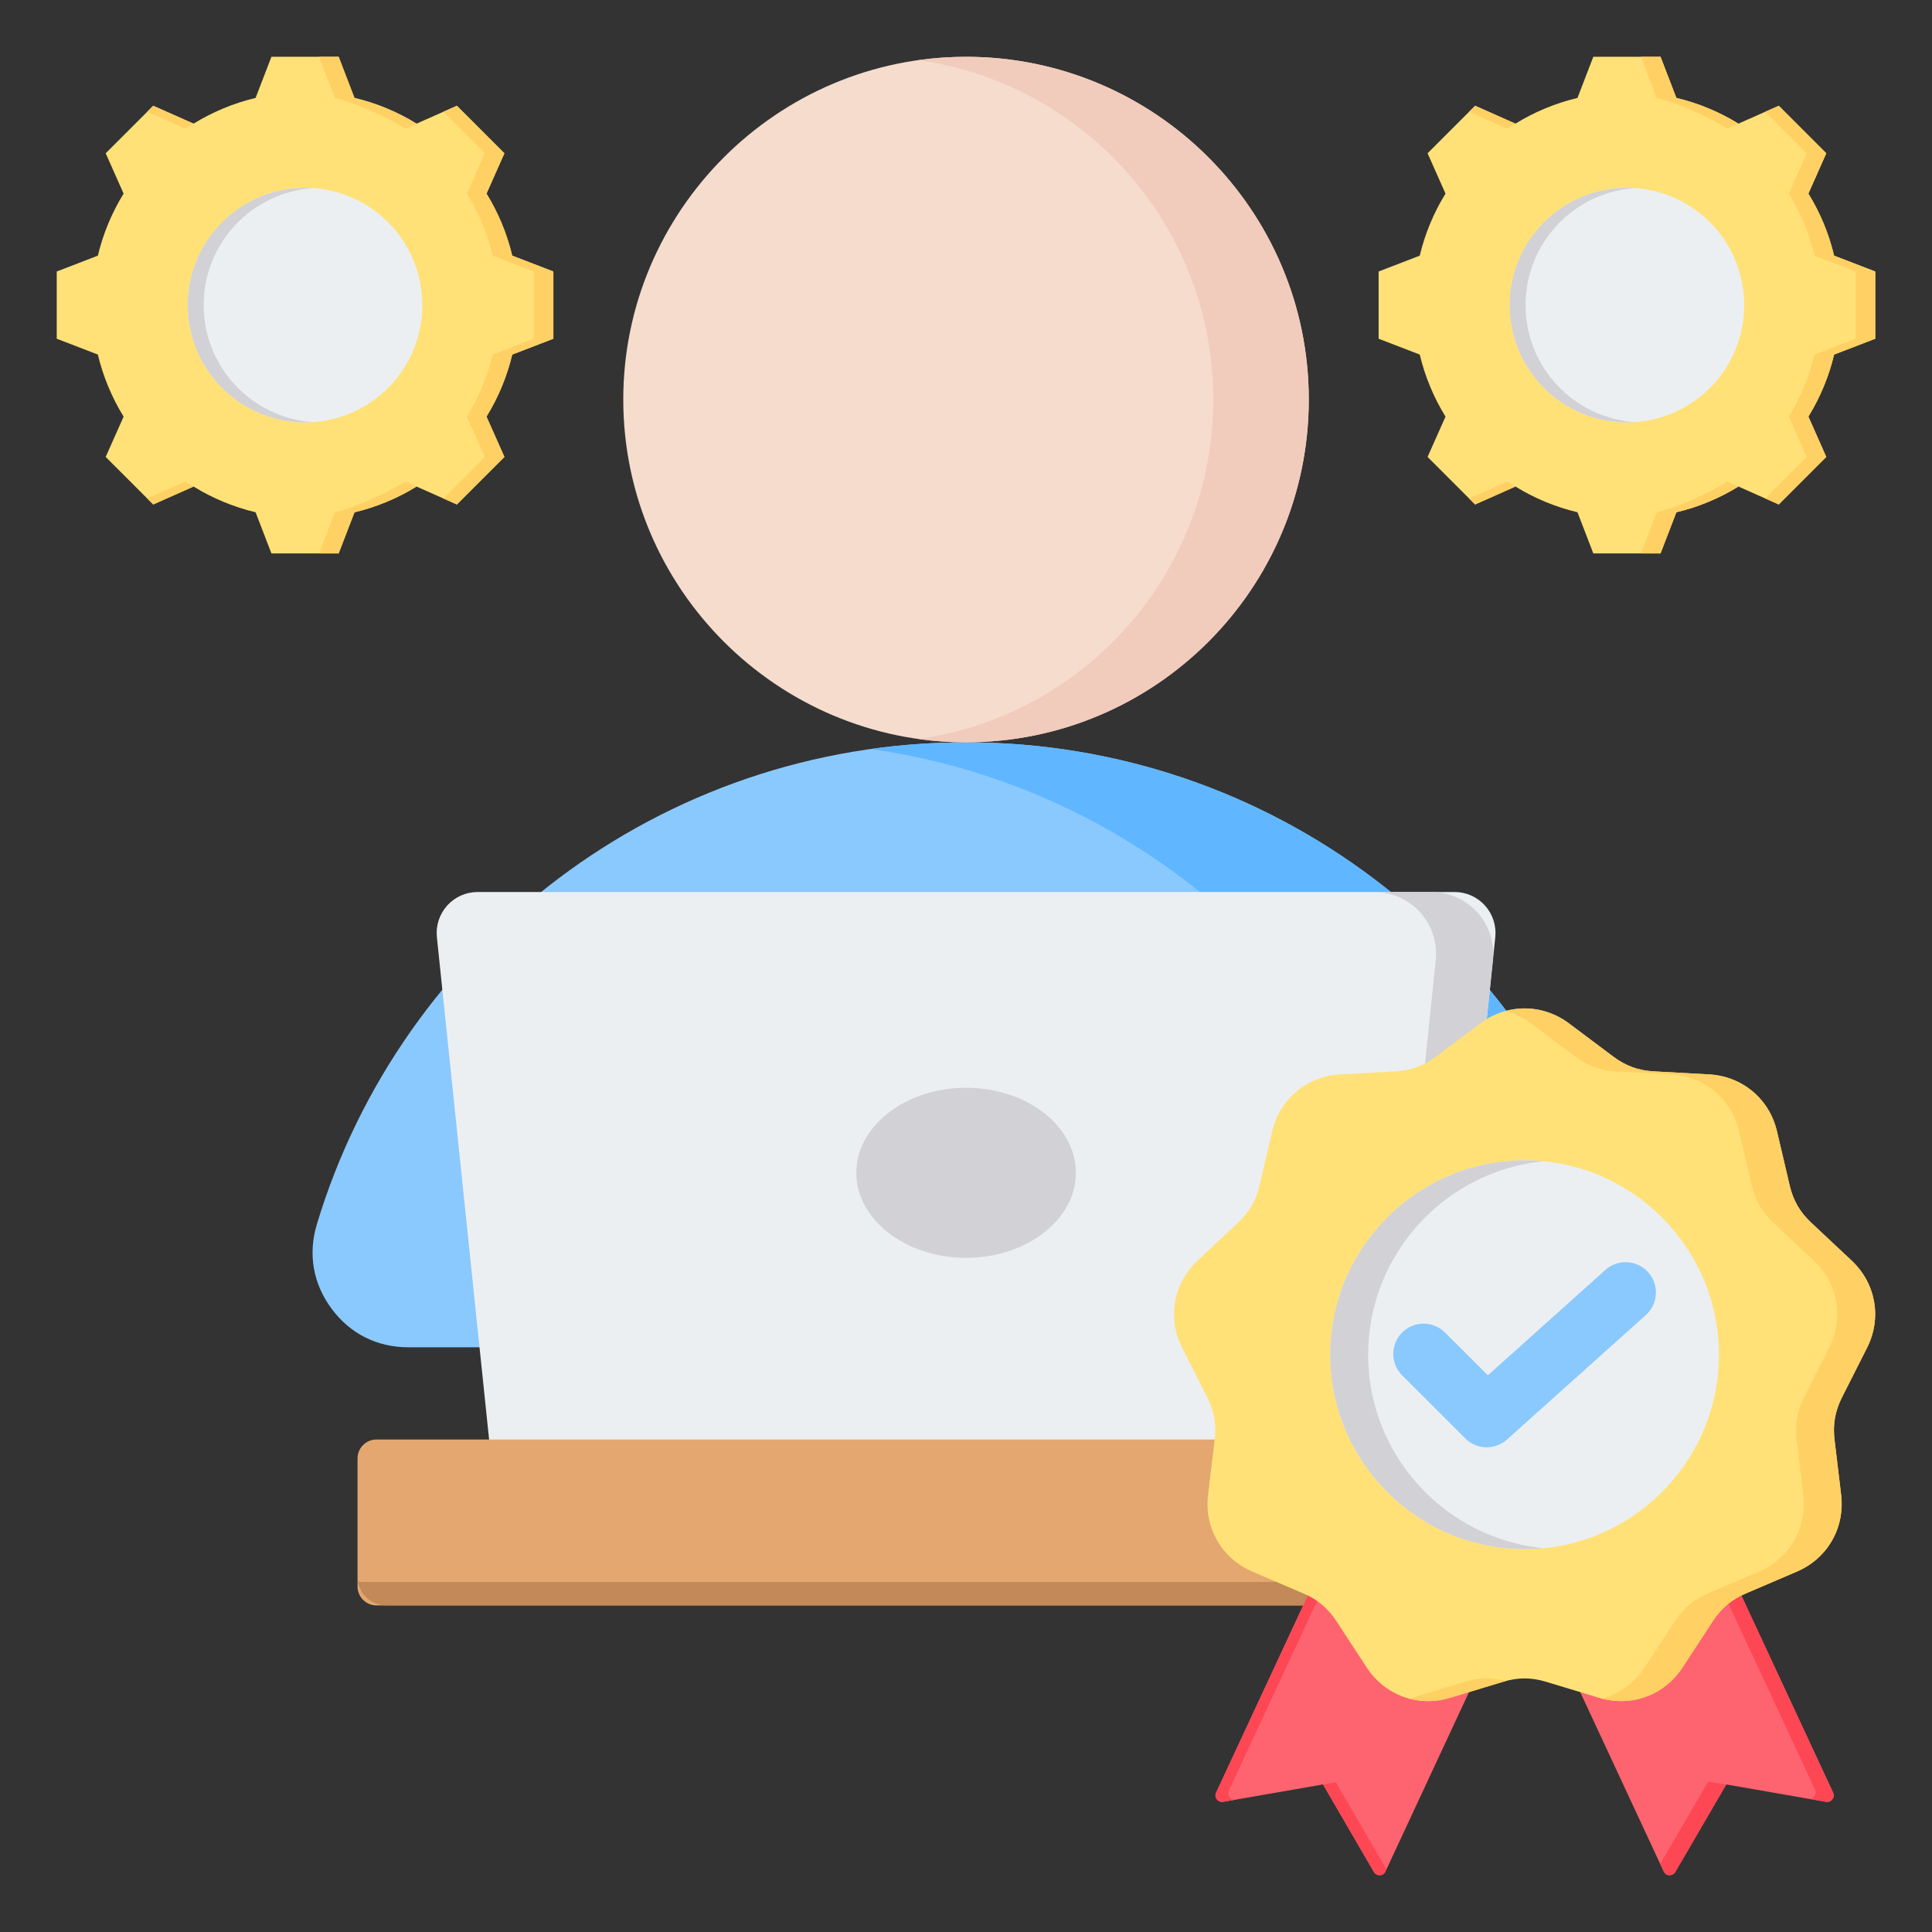 <svg clip-rule="evenodd" fill-rule="evenodd" stroke-linejoin="round" stroke-miterlimit="2" viewBox="0 0 510 510" xmlns="http://www.w3.org/2000/svg"><rect x="0" y="0" width="510" height="510" fill="#333333" stroke="none"/><g id="Artboard351"><g><g><g><path d="m107.785 355.65h294.421c8.25 0 15.325-3.548 20.237-10.161 4.912-6.612 6.298-14.443 3.904-22.315-22.189-73.6-90.499-127.215-171.341-127.215-80.843 0-149.174 53.615-171.363 127.215-2.372 7.872-1.007 15.703 3.905 22.315 4.912 6.613 12.008 10.161 20.237 10.161z" fill="#8ac9fe"/><path d="m402.206 355.65c8.25 0 15.325-3.548 20.237-10.161 4.912-6.612 6.298-14.443 3.904-22.315-22.189-73.6-90.499-127.215-171.341-127.215-8.565 0-16.983.609-25.212 1.763 69.569 9.825 126.291 59.64 146.129 125.452 2.393 7.872 1.029 15.703-3.883 22.315-4.913 6.613-12.008 10.161-20.237 10.161z" fill="#60b7ff"/><path d="m255.006 195.949c49.836 0 90.478-40.641 90.478-90.478 0-49.836-40.642-90.478-90.478-90.478-49.837 0-90.478 40.642-90.478 90.478 0 49.837 40.641 90.478 90.478 90.478z" fill="#f6dccd"/><path d="m255.006 14.993c49.962 0 90.478 40.516 90.478 90.478 0 49.984-40.516 90.478-90.478 90.478-4.283 0-8.502-.294-12.617-.86 44.001-6.151 77.883-43.917 77.883-89.618 0-45.68-33.882-83.466-77.883-89.596 4.115-.567 8.334-.882 12.617-.882z" fill="#f1cbbc"/></g><g><path d="m115.328 247.392c-.316-3.044.673-6.08 2.722-8.353s4.966-3.571 8.027-3.571h257.893c3.06 0 5.977 1.298 8.026 3.57 2.049 2.273 3.039 5.308 2.723 8.352-3.654 35.211-14.142 136.297-14.142 136.297h-251.081s-10.507-101.082-14.168-136.295z" fill="#eceff1"/><path d="m362.791 235.468h15.085c4.616 0 9.015 1.957 12.107 5.386 3.091 3.428 4.583 8.006 4.107 12.598l-13.513 130.235h-15.085l13.513-130.235c.477-4.592-1.016-9.17-4.107-12.598-3.091-3.429-7.491-5.386-12.107-5.386z" fill="#d1d1d6"/><path d="m255.037 332.04c15.956 0 28.968-10.099 28.968-22.448 0-12.378-13.012-22.448-28.968-22.448s-28.998 10.07-28.998 22.448c0 12.349 13.042 22.448 28.998 22.448z" fill="#d1d1d6"/><path d="m94.382 418.793c0 2.762 2.239 5 5 5h311.281c2.761 0 4.999-2.238 4.999-5 0-8.429 0-25.37 0-33.799 0-2.761-2.238-5-4.999-5-37.464 0-273.817 0-311.281 0-2.761 0-5 2.239-5 5z" fill="#e3a76f"/><path d="m94.485 417.494c.408.068.824.103 1.243.103h306.196c2 0 3.918-.795 5.333-2.209 1.414-1.415 2.209-3.333 2.209-5.334v-28.714c0-.419-.035-.835-.103-1.243 1.539.257 2.972.988 4.09 2.106 1.415 1.415 2.21 3.333 2.209 5.333v28.715c.001 2-.794 3.919-2.209 5.333-1.414 1.414-3.332 2.209-5.333 2.209h-306.196c-2 0-3.918-.795-5.333-2.209-1.118-1.118-1.849-2.551-2.106-4.09z" fill="#c48958"/></g></g><g><path d="m448.895 398.006-45.765 18.585 36.042 77.412c.295.614.835.982 1.498 1.007.663.024 1.252-.295 1.571-.859l13.455-23.104 26.319 4.591c.663.123 1.277-.122 1.67-.662.417-.516.491-1.179.196-1.793z" fill="#fe646f"/><path d="m438.254 492.031 12.667-21.752 4.741.827-13.421 23.045c-.319.564-.908.883-1.571.859-.663-.025-1.203-.393-1.498-1.007zm39.487-17.138c.464-.046.878-.285 1.169-.686.418-.515.491-1.178.197-1.792l-33.927-72.901 3.715-1.508 34.986 75.177c.295.614.221 1.277-.196 1.793-.393.54-1.007.785-1.67.662z" fill="#fd4755"/><path d="m356.015 398.006 45.765 18.585-36.042 77.412c-.27.614-.835.982-1.498 1.007-.663.024-1.252-.295-1.571-.859l-13.43-23.104-26.344 4.591c-.663.123-1.277-.122-1.67-.662-.417-.516-.491-1.179-.196-1.793z" fill="#fe646f"/><path d="m326.078 475.084-3.183.554c-.663.123-1.277-.122-1.67-.662-.417-.516-.491-1.179-.196-1.793l34.986-75.177 2.638 1.071-34.216 73.524c-.295.614-.221 1.277.196 1.792.348.479.87.726 1.445.691zm39.923 18.354-.263.565c-.27.614-.835.982-1.498 1.007-.663.024-1.252-.295-1.571-.859l-13.424-23.093 3.402-.593z" fill="#fd4755"/><path d="m414.154 270.14 11.76 8.814c3.217 2.406 6.58 3.633 10.607 3.854l14.657.811c8.765.491 15.91 6.481 17.898 15.025l3.364 14.314c.908 3.904 2.701 7.022 5.647 9.772l10.705 10.041c6.408 6.016 8.028 15.198 4.051 23.03l-6.629 13.111c-1.793 3.584-2.431 7.12-1.94 11.122l1.743 14.583c1.031 8.716-3.609 16.794-11.711 20.256l-13.479 5.769c-3.707 1.572-6.457 3.904-8.667 7.268l-8.028 12.276c-4.812 7.365-13.553 10.532-21.974 8.004l-14.068-4.248c-3.83-1.178-7.439-1.178-11.27 0l-14.068 4.248c-8.421 2.528-17.162-.639-21.974-8.004l-8.028-12.276c-2.21-3.364-4.96-5.696-8.667-7.268l-13.479-5.769c-8.077-3.462-12.742-11.54-11.711-20.256l1.743-14.583c.491-4.002-.147-7.538-1.94-11.122l-6.629-13.111c-3.977-7.832-2.357-17.014 4.052-23.03l10.704-10.041c2.946-2.75 4.739-5.868 5.647-9.772l3.364-14.314c1.988-8.544 9.133-14.534 17.898-15.025l14.657-.811c4.027-.221 7.415-1.448 10.607-3.854l11.76-8.814c7.046-5.255 16.352-5.255 23.398 0z" fill="#ffe177"/><path d="m397.455 266.864c5.633-1.523 11.728-.431 16.699 3.276l11.76 8.814c3.217 2.406 6.58 3.633 10.607 3.854l14.657.811c8.765.491 15.91 6.481 17.898 15.025l3.364 14.314c.908 3.904 2.701 7.022 5.647 9.772l10.705 10.041c6.408 6.016 8.028 15.198 4.051 23.03l-6.629 13.111c-1.793 3.584-2.431 7.12-1.94 11.122l1.743 14.583c1.031 8.716-3.609 16.794-11.711 20.256l-13.479 5.769c-3.707 1.572-6.457 3.904-8.667 7.268l-8.028 12.276c-4.67 7.147-13.039 10.341-21.226 8.213 4.491-1.2 8.492-4.029 11.226-8.213l8.028-12.276c2.21-3.364 4.96-5.696 8.667-7.268l13.479-5.769c8.102-3.462 12.742-11.54 11.711-20.256l-1.743-14.583c-.491-4.002.147-7.538 1.94-11.122l6.629-13.111c3.977-7.832 2.357-17.014-4.051-23.03l-10.705-10.041c-2.946-2.75-4.739-5.868-5.647-9.772l-3.364-14.314c-1.988-8.544-9.133-14.534-17.898-15.025l-14.657-.811c-4.027-.221-7.39-1.448-10.607-3.854l-11.76-8.814c-2.075-1.548-4.347-2.64-6.699-3.276zm0 176.893c-.211.058-.422.12-.635.185l-14.068 4.248c-3.637 1.092-7.334 1.121-10.748.209.25-.065.499-.135.748-.209l14.068-4.248c3.618-1.113 7.039-1.175 10.635-.185z" fill="#ffd064"/><path d="m402.467 408.931c28.235 0 51.289-23.054 51.289-51.313s-23.054-51.314-51.289-51.314c-28.259 0-51.313 23.055-51.313 51.314s23.054 51.313 51.313 51.313z" fill="#eceff1"/><path d="m407.465 306.547c-25.927 2.529-46.311 24.499-46.311 51.071s20.384 48.542 46.311 51.07c-1.645.161-3.312.243-4.998.243-28.259 0-51.313-23.054-51.313-51.313s23.054-51.314 51.313-51.314c1.686 0 3.353.083 4.998.243z" fill="#d1d1d6"/><path d="m370.134 363.067c-3.125-3.119-3.129-8.188-.01-11.313 3.12-3.125 8.189-3.129 11.314-.01 0 0 11.321 11.302 11.322 11.302l31.023-27.823c3.287-2.948 8.349-2.672 11.297.615s2.672 8.349-.615 11.297l-36.659 32.877c-3.161 2.836-7.988 2.707-10.993-.294z" fill="#8ac9fe"/></g><g><path d="m93.577 25.851c5.791 1.378 11.319 3.67 16.383 6.79l10.645-4.723 12.543 12.543-4.723 10.646c3.12 5.063 5.412 10.591 6.79 16.382l10.863 4.181v17.745l-10.863 4.181c-1.378 5.784-3.67 11.312-6.79 16.375l4.723 10.646-12.543 12.55-10.645-4.731c-5.064 3.121-10.592 5.42-16.383 6.798l-4.181 10.855h-17.745l-4.181-10.863c-5.783-1.378-11.311-3.669-16.375-6.79l-10.645 4.731-12.551-12.55 4.731-10.638c-3.12-5.071-5.42-10.599-6.798-16.383l-10.854-4.181v-17.745l10.854-4.181c1.378-5.791 3.678-11.319 6.798-16.382l-4.731-10.646 12.551-12.543 10.638 4.723c5.071-3.12 10.599-5.412 16.382-6.79l4.181-10.862h17.745z" fill="#ffe177"/><path d="m117.029 29.506 3.576-1.588 12.543 12.543-4.723 10.646c3.12 5.063 5.412 10.591 6.79 16.382l10.863 4.181v17.745l-10.863 4.181c-1.378 5.784-3.67 11.312-6.79 16.375l4.723 10.646-12.543 12.55-3.576-1.587 10.963-10.963-4.731-10.646c3.12-5.063 5.412-10.591 6.79-16.375l10.862-4.181v-17.745l-10.862-4.181c-1.378-5.791-3.67-11.319-6.79-16.382l4.731-10.646zm-78.166 0 1.587-1.588 10.638 4.723c-.751.418-1.495.852-2.222 1.309zm54.714-3.655c5.791 1.378 11.319 3.67 16.383 6.79l-2.934 1.309c-5.064-3.121-12.822-6.721-18.613-8.099l-4.181-10.862h5.164zm-42.482 102.585-10.645 4.731-1.587-1.587 10.003-4.444c.727.449 1.471.882 2.229 1.3zm58.865 0c-5.064 3.121-10.592 5.42-16.383 6.798l-4.181 10.855h-5.164l4.181-10.855c5.791-1.378 13.549-4.978 18.62-8.098z" fill="#ffd064"/><path d="m80.524 49.589c17.096 0 30.954 13.857 30.954 30.953 0 17.089-13.858 30.947-30.954 30.947-17.089 0-30.946-13.858-30.946-30.947 0-17.096 13.857-30.953 30.946-30.953z" fill="#eceff1"/><path d="m80.524 49.589c.705 0 1.403.025 2.1.075-16.114 1.075-28.859 14.487-28.859 30.878 0 16.385 12.745 29.796 28.859 30.878-.697.044-1.395.069-2.1.069-17.089 0-30.946-13.858-30.946-30.947 0-17.096 13.857-30.953 30.946-30.953z" fill="#d1d1d6"/></g><g><path d="m442.522 25.851c5.791 1.378 11.319 3.67 16.383 6.79l10.645-4.723 12.543 12.543-4.723 10.646c3.12 5.063 5.412 10.591 6.79 16.382l10.862 4.181v17.745l-10.862 4.181c-1.378 5.784-3.67 11.312-6.79 16.375l4.723 10.646-12.543 12.55-10.645-4.731c-5.064 3.121-10.592 5.42-16.383 6.798l-4.181 10.855h-17.745l-4.181-10.863c-5.783-1.378-11.311-3.669-16.375-6.79l-10.645 4.731-12.551-12.55 4.731-10.638c-3.12-5.071-5.42-10.599-6.798-16.383l-10.855-4.181v-17.745l10.855-4.181c1.378-5.791 3.678-11.319 6.798-16.382l-4.731-10.646 12.551-12.543 10.637 4.723c5.072-3.12 10.6-5.412 16.383-6.79l4.181-10.862h17.745z" fill="#ffe177"/><path d="m465.973 29.506 3.577-1.588 12.543 12.543-4.723 10.646c3.12 5.063 5.412 10.591 6.79 16.382l10.862 4.181v17.745l-10.862 4.181c-1.378 5.784-3.67 11.312-6.79 16.375l4.723 10.646-12.543 12.55-3.577-1.587 10.963-10.963-4.73-10.646c3.12-5.063 5.412-10.591 6.79-16.375l10.862-4.181v-17.745l-10.862-4.181c-1.378-5.791-3.67-11.319-6.79-16.382l4.73-10.646zm-78.166 0 1.588-1.588 10.637 4.723c-.751.418-1.494.852-2.222 1.309zm54.715-3.655c5.791 1.378 11.319 3.67 16.383 6.79l-2.935 1.309c-5.063-3.121-12.821-6.721-18.612-8.099l-4.181-10.862h5.164zm-42.482 102.585-10.645 4.731-1.588-1.587 10.003-4.444c.728.449 1.471.882 2.23 1.3zm58.865 0c-5.064 3.121-10.592 5.42-16.383 6.798l-4.181 10.855h-5.164l4.181-10.855c5.791-1.378 13.549-4.978 18.62-8.098z" fill="#ffd064"/><path d="m429.469 49.589c17.096 0 30.953 13.857 30.953 30.953 0 17.089-13.857 30.947-30.953 30.947-17.089 0-30.947-13.858-30.947-30.947 0-17.096 13.858-30.953 30.947-30.953z" fill="#eceff1"/><path d="m429.469 49.589c.704 0 1.402.025 2.1.075-16.114 1.075-28.859 14.487-28.859 30.878 0 16.385 12.745 29.796 28.859 30.878-.698.044-1.396.069-2.1.069-17.089 0-30.947-13.858-30.947-30.947 0-17.096 13.858-30.953 30.947-30.953z" fill="#d1d1d6"/></g></g></g></svg>